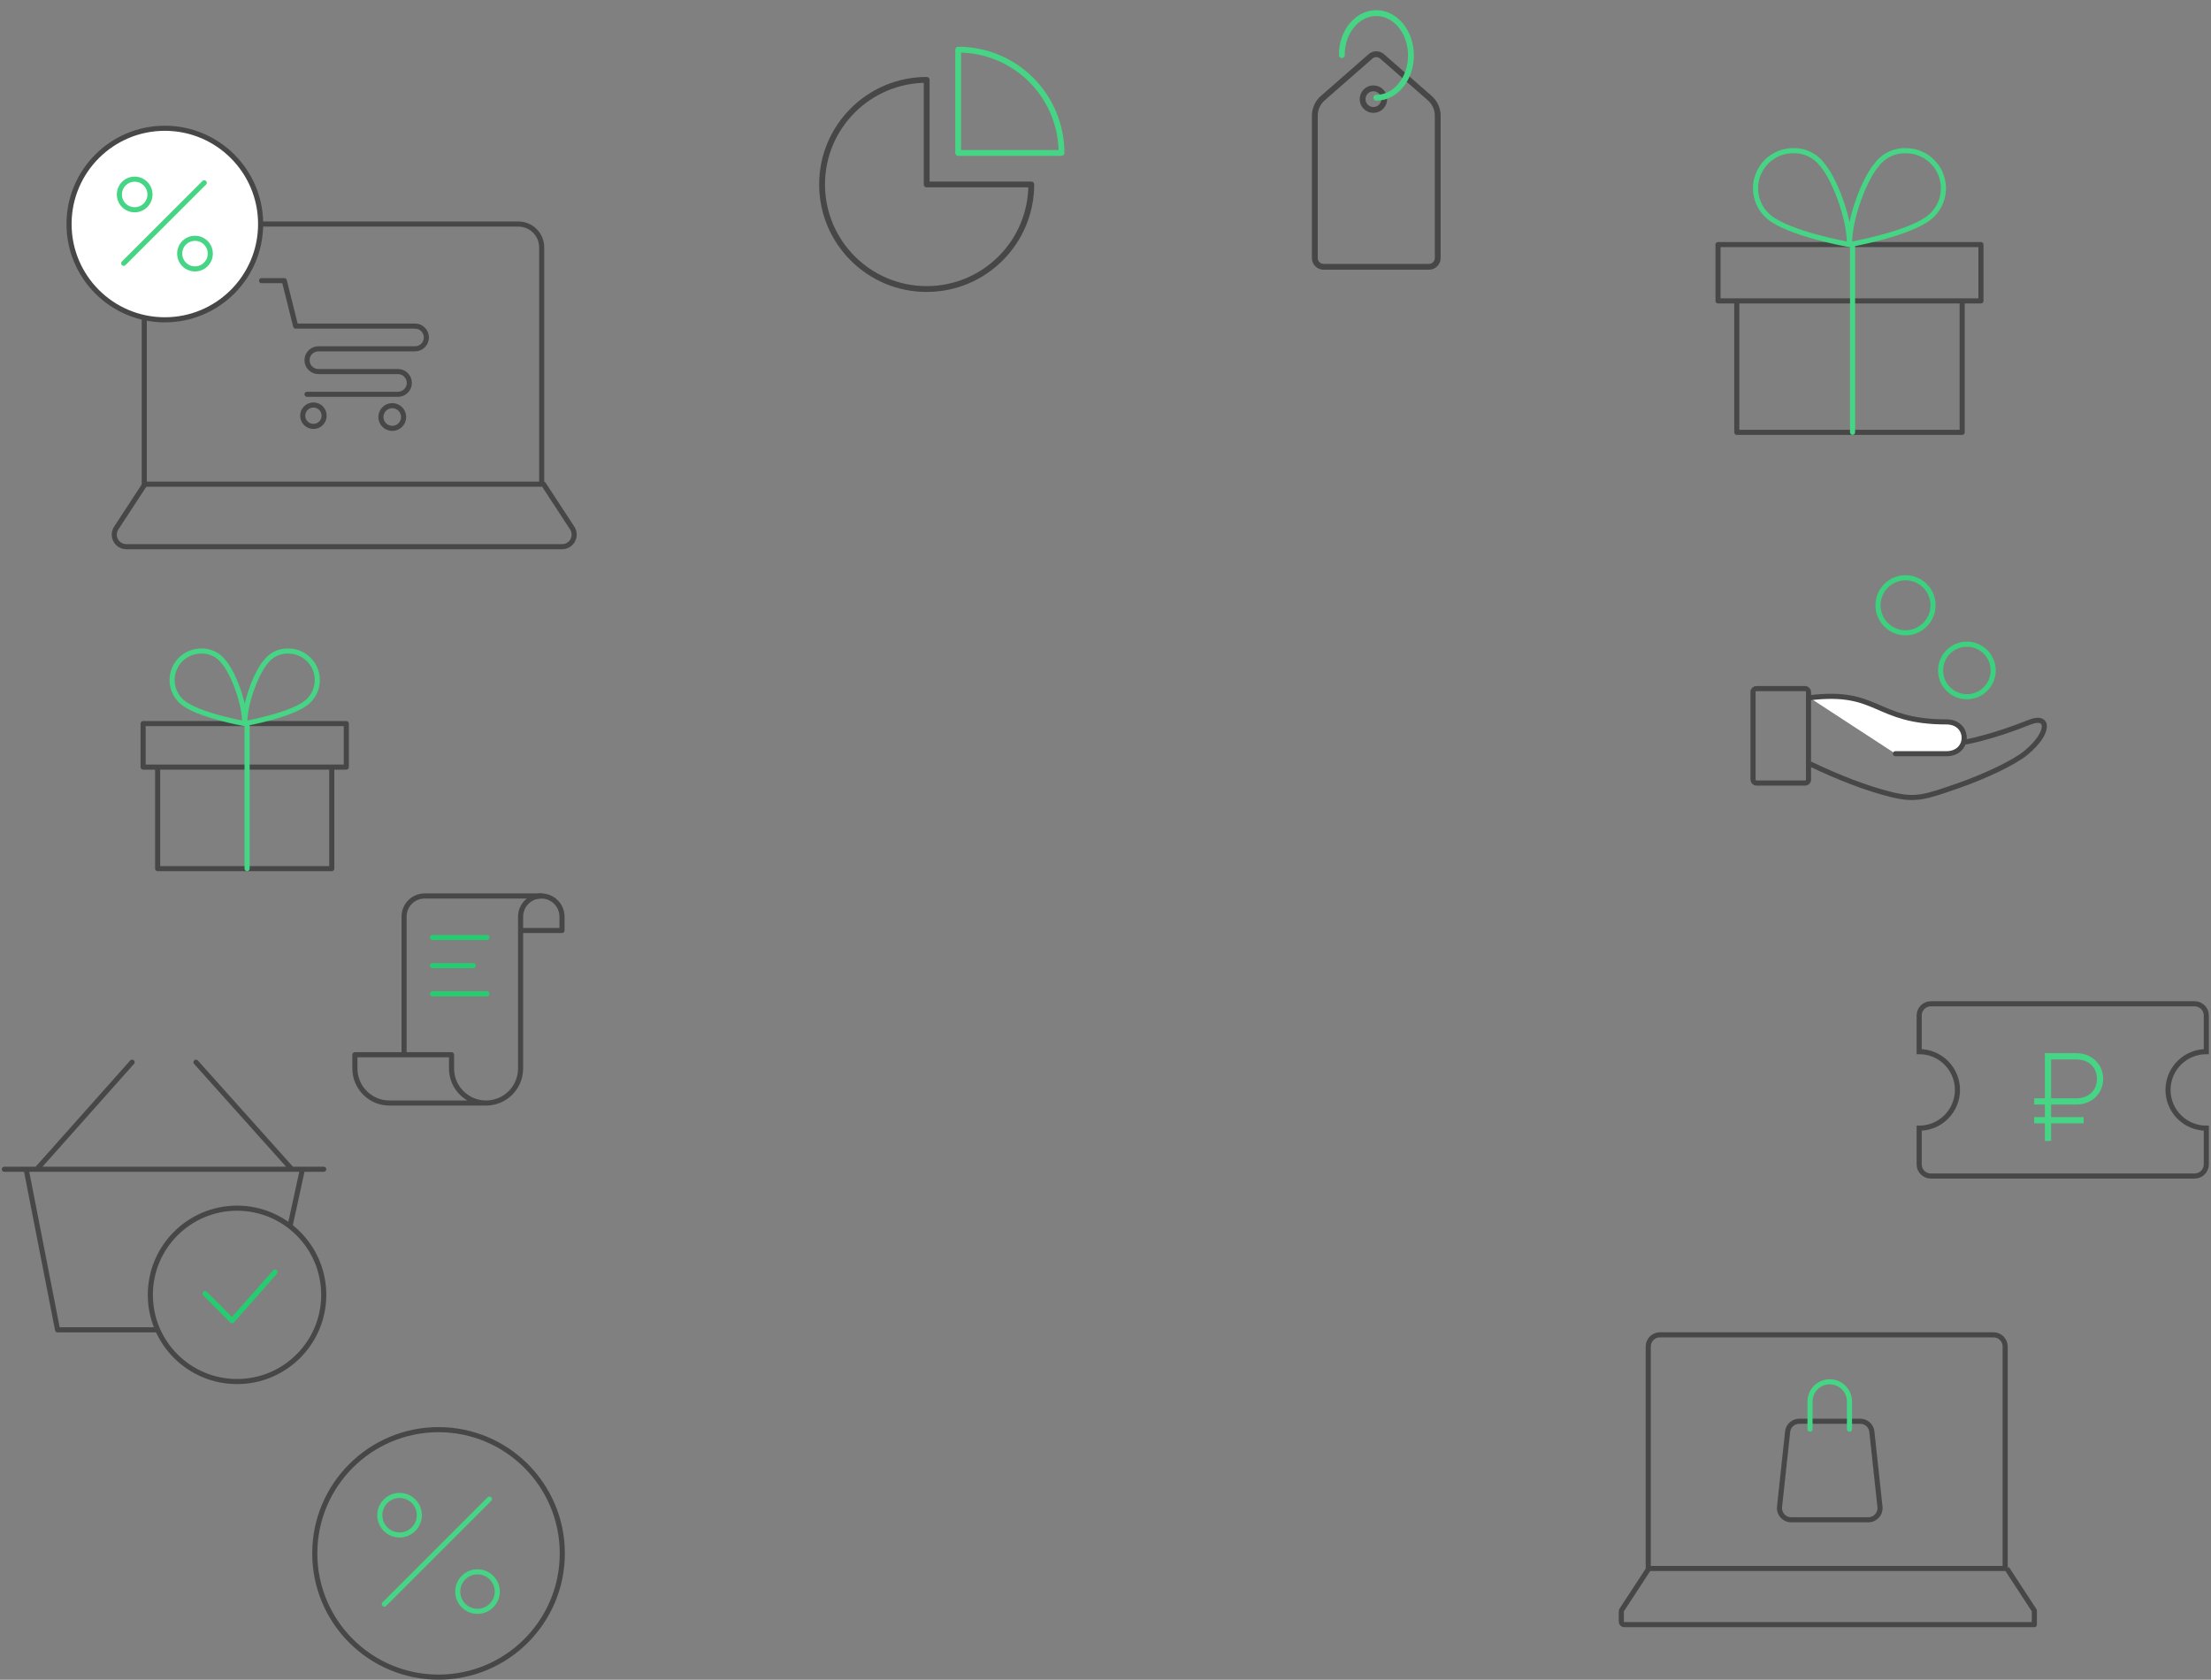 <?xml version="1.0" encoding="UTF-8"?> <svg xmlns="http://www.w3.org/2000/svg" width="758" height="576" viewBox="0 0 758 576" fill="none"><rect x="0" y="0" width="758" height="576" fill="#808080" stroke="none"/> <g id="illustration"> <g id="registration"> <path id="Path" d="M49.684 166.024L39.845 181.076C39.406 181.748 39.172 182.533 39.172 183.336V183.336C39.172 185.617 41.021 187.466 43.302 187.466H192.716C194.997 187.466 196.847 185.617 196.847 183.336V183.336C196.847 182.533 196.613 181.748 196.174 181.076L186.335 166.024" stroke="#474747" stroke-width="1.75" stroke-linecap="round" stroke-linejoin="round"></path> <path id="Path_2" d="M49.455 166.024H185.707V84.824C185.707 80.406 182.125 76.824 177.707 76.824H57.855C53.216 76.824 49.455 80.585 49.455 85.224V166.024Z" stroke="#474747" stroke-width="1.75" stroke-linecap="round" stroke-linejoin="round"></path> <g id="Orion_grocery-cart (1)"> <path id="Path_3" d="M89.67 96.234H97.464L101.36 111.822H142.277C144.429 111.822 146.174 113.566 146.174 115.718C146.174 117.871 144.429 119.615 142.277 119.615H109.154C107.002 119.615 105.257 121.36 105.257 123.512C105.257 125.664 107.002 127.409 109.154 127.409H136.432C138.584 127.409 140.329 129.154 140.329 131.306C140.329 133.458 138.584 135.203 136.432 135.203H105.257" stroke="#474747" stroke-width="1.75" stroke-linecap="round" stroke-linejoin="round"></path> <circle id="Oval" cx="107.452" cy="142.547" r="3.672" stroke="#474747" stroke-width="1.75" stroke-linecap="round" stroke-linejoin="round"></circle> <circle id="Oval_2" cx="134.483" cy="142.996" r="3.897" stroke="#474747" stroke-width="1.75" stroke-linecap="round" stroke-linejoin="round"></circle> </g> <g id="Group 3058"> <circle id="Oval_3" cx="56.511" cy="76.824" r="32.841" fill="white" stroke="#474747" stroke-width="1.75" stroke-linecap="round" stroke-linejoin="round"></circle> <g id="Group 3057"> <line id="Line 2" x1="70.019" y1="62.678" x2="42.408" y2="90.288" stroke="#46D485" stroke-width="1.75" stroke-linecap="round"></line> <circle id="Ellipse 78" cx="46.171" cy="66.686" r="5.245" stroke="#46D485" stroke-width="1.75"></circle> <circle id="Ellipse 79" cx="66.851" cy="86.962" r="5.245" stroke="#46D485" stroke-width="1.75"></circle> </g> </g> </g> <g id="Orion_kitchen-stove Copy"> <g id="Orion_secured-purchase Copy"> <path id="Shape" d="M98.62 420.045C98.517 420.517 98.816 420.983 99.288 421.086C99.76 421.189 100.227 420.89 100.33 420.418L98.62 420.045ZM104.54 401.13C104.643 400.658 104.344 400.192 103.872 400.089C103.399 399.986 102.933 400.285 102.83 400.757L104.54 401.13ZM9.826 400.776C9.733 400.302 9.274 399.992 8.8 400.085C8.325 400.178 8.016 400.637 8.109 401.112L9.826 400.776ZM19.735 456.008L18.877 456.176C18.957 456.587 19.317 456.883 19.735 456.883V456.008ZM53.848 456.883C54.331 456.883 54.723 456.491 54.723 456.008C54.723 455.525 54.331 455.133 53.848 455.133V456.883ZM45.941 364.816C46.263 364.455 46.23 363.902 45.869 363.581C45.508 363.259 44.955 363.292 44.634 363.653L45.941 364.816ZM11.966 400.362C11.644 400.723 11.677 401.276 12.037 401.598C12.399 401.919 12.952 401.887 13.273 401.526L11.966 400.362ZM67.838 363.651C67.516 363.291 66.963 363.26 66.603 363.582C66.243 363.905 66.212 364.458 66.534 364.818L67.838 363.651ZM99.385 401.527C99.707 401.888 100.261 401.918 100.621 401.596C100.981 401.274 101.012 400.721 100.689 400.36L99.385 401.527ZM1.484 400.069C1.001 400.069 0.609 400.461 0.609 400.944C0.609 401.427 1.001 401.819 1.484 401.819V400.069ZM110.987 401.819C111.471 401.819 111.862 401.427 111.862 400.944C111.862 400.461 111.471 400.069 110.987 400.069V401.819ZM100.33 420.418L104.54 401.13L102.83 400.757L98.62 420.045L100.33 420.418ZM8.109 401.112L18.877 456.176L20.594 455.84L9.826 400.776L8.109 401.112ZM19.735 456.883H53.848V455.133H19.735V456.883ZM44.634 363.653L11.966 400.362L13.273 401.526L45.941 364.816L44.634 363.653ZM66.534 364.818L99.385 401.527L100.689 400.36L67.838 363.651L66.534 364.818ZM1.484 401.819H110.987V400.069H1.484V401.819Z" fill="#474747"></path> <circle id="Oval_4" cx="81.266" cy="444.015" r="29.722" stroke="#474747" stroke-width="1.75" stroke-linecap="round" stroke-linejoin="round"></circle> <path id="Path_4" d="M94.301 436.193L79.54 452.88L70.314 443.609" stroke="#26CD70" stroke-width="1.75" stroke-linecap="round" stroke-linejoin="round"></path> </g> </g> <g id="Group 2964"> <g id="Group 1180"> <g id="registration_2"> <path id="Path_5" d="M565.277 537.835L556 552.03C555.894 552.193 555.837 552.383 555.837 552.577V556.094C555.837 556.647 556.285 557.094 556.837 557.094H697.436V552.28L687.996 537.835" stroke="#474747" stroke-width="1.75" stroke-linejoin="round"></path> <path id="Path_6" fill-rule="evenodd" clip-rule="evenodd" d="M565.07 461.718C565.07 459.509 566.861 457.718 569.07 457.718H683.43C685.639 457.718 687.43 459.509 687.43 461.718V537.835H565.07V461.718Z" stroke="#474747" stroke-width="1.75" stroke-linejoin="round"></path> <g id="Orion_paper-bag"> <path id="Path_7" fill-rule="evenodd" clip-rule="evenodd" d="M612.859 490.926C613.078 488.895 614.792 487.355 616.836 487.355H637.756C639.799 487.355 641.514 488.895 641.733 490.926L644.513 516.709C644.768 519.074 642.915 521.138 640.536 521.138H614.055C611.676 521.138 609.823 519.074 610.078 516.709L612.859 490.926Z" stroke="#474747" stroke-width="1.75" stroke-linecap="round" stroke-linejoin="round"></path> <path id="Path_8" d="M620.53 490.061V480.589C620.53 476.852 623.559 473.823 627.296 473.823C629.09 473.823 630.811 474.536 632.08 475.805C633.349 477.074 634.062 478.795 634.062 480.589V490.061" stroke="#46D485" stroke-width="1.75" stroke-linecap="round" stroke-linejoin="round"></path> </g> </g> </g> </g> <g id="Group 3056"> <g id="Group 12"> <rect id="Rectangle" x="600.992" y="236.127" width="19.024" height="32.378" rx="1.125" stroke="#474747" stroke-width="1.75"></rect> <g id="Path 32"> <path fill-rule="evenodd" clip-rule="evenodd" d="M620.404 239.266C644.146 236.321 642.581 247.541 667.292 247.541C675.416 247.541 675.416 258.451 667.292 258.451C659.168 258.451 649.815 258.451 649.815 258.451" fill="white"></path> <path d="M620.404 239.266C644.146 236.321 642.581 247.541 667.292 247.541C675.416 247.541 675.416 258.451 667.292 258.451C659.168 258.451 649.815 258.451 649.815 258.451" stroke="#474747" stroke-width="1.75" stroke-linecap="round"></path> </g> <path id="Path 33" d="M673.665 254.47C673.665 254.47 682.347 253.041 695.887 247.625C702.482 244.986 702.986 251.124 694.641 258.078C690.452 261.569 680.307 266.269 671.689 269.292C659.893 273.43 656.701 274.542 648.144 272.39C639.588 270.239 630.319 266.603 620.582 261.961" stroke="#474747" stroke-width="1.75"></path> </g> <circle id="Ellipse 76" cx="674.312" cy="229.908" r="9.014" stroke="#3BD17E" stroke-width="1.75"></circle> <circle id="Ellipse 77" cx="653.275" cy="207.555" r="9.438" stroke="#3BD17E" stroke-width="1.75"></circle> </g> <g id="Group 3058_2"> <circle id="Oval_5" cx="150.345" cy="532.664" r="42.43" stroke="#474747" stroke-width="1.75" stroke-linecap="round" stroke-linejoin="round"></circle> <g id="Group 3057_2"> <line id="Line 2_2" x1="167.796" y1="514.027" x2="131.763" y2="550.06" stroke="#46D485" stroke-width="1.75" stroke-linecap="round"></line> <circle id="Ellipse 78_2" cx="136.986" cy="519.566" r="6.777" stroke="#46D485" stroke-width="1.75"></circle> <circle id="Ellipse 79_2" cx="163.704" cy="545.762" r="6.777" stroke="#46D485" stroke-width="1.75"></circle> </g> </g> <g id="Group"> <path id="Path_9" fill-rule="evenodd" clip-rule="evenodd" d="M492.9 88.485C492.9 90.141 491.557 91.485 489.9 91.485L453.761 91.485C452.104 91.485 450.761 90.141 450.761 88.485V39.677C450.761 37.371 451.756 35.177 453.491 33.658L469.854 19.331C470.986 18.341 472.675 18.341 473.807 19.331L490.17 33.658C491.905 35.177 492.9 37.371 492.9 39.677V88.485Z" stroke="#474747" stroke-width="2" stroke-linecap="round" stroke-linejoin="round"></path> <circle id="Oval_6" cx="470.847" cy="33.997" r="3.708" transform="rotate(-90 470.847 33.997)" stroke="#474747" stroke-width="2" stroke-linecap="round" stroke-linejoin="round"></circle> <path id="Path_10" d="M460.031 18.912C459.937 10.953 465.275 4.491 471.83 4.491C478.384 4.491 483.722 10.953 483.722 19.006C483.722 27.059 478.384 33.52 471.83 33.52" stroke="#46D485" stroke-width="2" stroke-linecap="round" stroke-linejoin="round"></path> </g> <g id="Group_2"> <path id="Shape_2" d="M113.746 263.041H114.621C114.621 262.557 114.23 262.166 113.746 262.166V263.041ZM113.746 297.866V298.741C114.23 298.741 114.621 298.35 114.621 297.866H113.746ZM54.045 297.866H53.17C53.17 298.35 53.562 298.741 54.045 298.741V297.866ZM54.045 263.041V262.166C53.562 262.166 53.17 262.557 53.17 263.041H54.045ZM49.07 248.115V247.24C48.587 247.24 48.195 247.632 48.195 248.115H49.07ZM118.722 248.115H119.597C119.597 247.632 119.205 247.24 118.722 247.24V248.115ZM118.722 263.041V263.916C119.205 263.916 119.597 263.524 119.597 263.041H118.722ZM49.07 263.041H48.195C48.195 263.524 48.587 263.916 49.07 263.916V263.041ZM112.871 263.041V297.866H114.621V263.041H112.871ZM113.746 296.991H54.045V298.741H113.746V296.991ZM54.92 297.866V263.041H53.17V297.866H54.92ZM54.045 263.916H113.746V262.166H54.045V263.916ZM49.07 248.99H118.722V247.24H49.07V248.99ZM117.847 248.115V263.041H119.597V248.115H117.847ZM118.722 262.166H49.07V263.916H118.722V262.166ZM49.945 263.041V248.115H48.195V263.041H49.945Z" fill="#474747"></path> <path id="Shape_3" d="M85.587 248.115C85.587 247.632 85.196 247.24 84.712 247.24C84.229 247.24 83.837 247.632 83.837 248.115H85.587ZM83.837 297.866C83.837 298.349 84.229 298.741 84.712 298.741C85.196 298.741 85.587 298.349 85.587 297.866H83.837ZM68.97 223.24L68.969 224.115C68.979 224.115 68.989 224.114 68.999 224.114L68.97 223.24ZM62.378 240.652L61.799 241.309L61.8 241.309L62.378 240.652ZM83.895 248.115L83.744 248.977C83.999 249.022 84.26 248.951 84.458 248.785C84.656 248.619 84.77 248.374 84.77 248.115H83.895ZM91.109 226.971L91.763 227.552C91.781 227.532 91.797 227.512 91.813 227.491L91.109 226.971ZM98.821 223.24L98.791 224.114C98.802 224.114 98.812 224.115 98.822 224.115L98.821 223.24ZM105.413 240.652L105.991 241.309L105.992 241.309L105.413 240.652ZM83.895 248.115H83.02C83.02 248.374 83.135 248.619 83.333 248.785C83.531 248.951 83.792 249.022 84.047 248.977L83.895 248.115ZM83.837 248.115V297.866H85.587V248.115H83.837ZM85.587 297.866V248.115H83.837V297.866H85.587ZM77.385 226.451C75.415 223.782 72.257 222.254 68.941 222.365L68.999 224.114C71.739 224.022 74.349 225.285 75.978 227.491L77.385 226.451ZM68.971 222.365C64.467 222.36 60.43 225.145 58.835 229.357L60.472 229.977C61.809 226.445 65.193 224.111 68.969 224.115L68.971 222.365ZM58.835 229.357C57.241 233.57 58.421 238.329 61.799 241.309L62.957 239.996C60.125 237.498 59.135 233.508 60.472 229.977L58.835 229.357ZM61.8 241.309C63.218 242.559 65.327 243.645 67.616 244.571C69.921 245.504 72.484 246.303 74.865 246.954C77.249 247.604 79.466 248.11 81.087 248.452C81.898 248.624 82.56 248.754 83.021 248.843C83.251 248.887 83.431 248.92 83.553 248.942C83.615 248.954 83.662 248.962 83.694 248.968C83.71 248.971 83.722 248.973 83.731 248.975C83.735 248.975 83.738 248.976 83.74 248.976C83.741 248.976 83.742 248.977 83.743 248.977C83.743 248.977 83.743 248.977 83.744 248.977C83.744 248.977 83.744 248.977 83.895 248.115C84.047 247.253 84.047 247.253 84.047 247.253C84.046 247.253 84.046 247.253 84.046 247.253C84.046 247.253 84.045 247.253 84.044 247.253C84.043 247.253 84.04 247.252 84.036 247.251C84.029 247.25 84.018 247.248 84.003 247.245C83.973 247.24 83.928 247.232 83.869 247.221C83.75 247.199 83.575 247.167 83.35 247.124C82.899 247.037 82.247 246.909 81.449 246.74C79.851 246.402 77.668 245.905 75.326 245.265C72.981 244.625 70.491 243.847 68.272 242.949C66.036 242.044 64.149 241.047 62.956 239.996L61.8 241.309ZM84.77 248.115C84.77 244.243 83.679 239.689 82.23 235.705C80.787 231.737 78.938 228.193 77.335 226.39L76.027 227.552C77.409 229.107 79.168 232.403 80.585 236.303C81.997 240.185 83.02 244.524 83.02 248.115H84.77ZM91.813 227.491C93.442 225.285 96.052 224.022 98.791 224.114L98.85 222.365C95.534 222.254 92.376 223.782 90.406 226.451L91.813 227.491ZM98.822 224.115C102.598 224.111 105.982 226.445 107.319 229.977L108.955 229.357C107.361 225.145 103.324 222.36 98.82 222.365L98.822 224.115ZM107.319 229.977C108.656 233.508 107.666 237.498 104.834 239.996L105.992 241.309C109.37 238.329 110.55 233.57 108.955 229.357L107.319 229.977ZM104.834 239.996C103.641 241.047 101.754 242.044 99.519 242.949C97.3 243.847 94.809 244.625 92.465 245.265C90.122 245.905 87.94 246.402 86.342 246.74C85.543 246.909 84.892 247.037 84.441 247.124C84.216 247.167 84.041 247.199 83.922 247.221C83.863 247.232 83.818 247.24 83.788 247.245C83.773 247.248 83.762 247.25 83.754 247.251C83.751 247.252 83.748 247.253 83.746 247.253C83.746 247.253 83.745 247.253 83.745 247.253C83.744 247.253 83.744 247.253 83.744 247.253C83.744 247.253 83.744 247.253 83.895 248.115C84.047 248.977 84.047 248.977 84.047 248.977C84.047 248.977 84.048 248.977 84.048 248.977C84.049 248.977 84.049 248.976 84.05 248.976C84.053 248.976 84.056 248.975 84.06 248.975C84.068 248.973 84.081 248.971 84.097 248.968C84.129 248.962 84.176 248.954 84.237 248.942C84.36 248.92 84.54 248.887 84.77 248.843C85.231 248.754 85.893 248.624 86.704 248.452C88.324 248.11 90.542 247.604 92.926 246.954C95.307 246.303 97.869 245.504 100.175 244.571C102.464 243.645 104.572 242.559 105.991 241.309L104.834 239.996ZM84.77 248.115C84.77 244.524 85.793 240.185 87.205 236.303C88.623 232.403 90.381 229.107 91.763 227.552L90.455 226.39C88.852 228.193 87.003 231.737 85.561 235.705C84.112 239.689 83.02 244.243 83.02 248.115H84.77Z" fill="#46D485"></path> </g> <g id="Group_3"> <path id="Shape_4" d="M672.695 103.184H673.57C673.57 102.701 673.178 102.309 672.695 102.309V103.184ZM672.695 148.255V149.13C673.178 149.13 673.57 148.739 673.57 148.255H672.695ZM595.43 148.255H594.555C594.555 148.739 594.947 149.13 595.43 149.13V148.255ZM595.43 103.184V102.309C594.947 102.309 594.555 102.701 594.555 103.184H595.43ZM588.991 83.868V82.993C588.508 82.993 588.116 83.384 588.116 83.868H588.991ZM679.134 83.868H680.009C680.009 83.384 679.617 82.993 679.134 82.993V83.868ZM679.134 103.184V104.059C679.617 104.059 680.009 103.667 680.009 103.184H679.134ZM588.991 103.184H588.116C588.116 103.667 588.508 104.059 588.991 104.059V103.184ZM671.82 103.184V148.255H673.57V103.184H671.82ZM672.695 147.38H595.43V149.13H672.695V147.38ZM596.305 148.255V103.184H594.555V148.255H596.305ZM595.43 104.059H672.695V102.309H595.43V104.059ZM588.991 84.743H679.134V82.993H588.991V84.743ZM678.259 83.868V103.184H680.009V83.868H678.259ZM679.134 102.309H588.991V104.059H679.134V102.309ZM589.866 103.184V83.868H588.116V103.184H589.866Z" fill="#474747"></path> <path id="Shape_5" d="M635.995 83.868C635.995 83.384 635.603 82.993 635.12 82.993C634.637 82.993 634.245 83.384 634.245 83.868H635.995ZM634.245 148.255C634.245 148.738 634.637 149.13 635.12 149.13C635.603 149.13 635.995 148.738 635.995 148.255H634.245ZM614.746 51.674L614.745 52.549C614.755 52.549 614.765 52.548 614.776 52.548L614.746 51.674ZM606.215 74.209L605.636 74.866L605.637 74.866L606.215 74.209ZM634.063 83.868L633.911 84.729C634.166 84.774 634.427 84.704 634.625 84.538C634.823 84.371 634.938 84.126 634.938 83.868H634.063ZM643.399 56.503L644.053 57.084C644.07 57.064 644.087 57.044 644.103 57.023L643.399 56.503ZM653.379 51.674L653.35 52.548C653.36 52.548 653.37 52.549 653.38 52.549L653.379 51.674ZM661.91 74.209L662.489 74.866L662.489 74.866L661.91 74.209ZM634.063 83.868H633.188C633.188 84.126 633.302 84.371 633.5 84.538C633.698 84.704 633.959 84.774 634.214 84.729L634.063 83.868ZM634.245 83.868V148.255H635.995V83.868H634.245ZM635.995 148.255V83.868H634.245V148.255H635.995ZM625.43 55.983C622.93 52.597 618.924 50.659 614.717 50.799L614.776 52.548C618.406 52.427 621.864 54.1 624.022 57.023L625.43 55.983ZM614.747 50.799C609.025 50.793 603.897 54.331 601.871 59.682L603.508 60.302C605.276 55.631 609.751 52.543 614.745 52.549L614.747 50.799ZM601.871 59.682C599.845 65.034 601.344 71.081 605.636 74.866L606.794 73.553C603.048 70.25 601.739 64.972 603.508 60.302L601.871 59.682ZM605.637 74.866C607.44 76.454 610.136 77.847 613.09 79.042C616.061 80.244 619.367 81.276 622.444 82.116C625.523 82.957 628.387 83.609 630.481 84.052C631.529 84.273 632.384 84.442 632.979 84.556C633.276 84.613 633.508 84.656 633.667 84.685C633.746 84.7 633.806 84.711 633.848 84.718C633.868 84.722 633.884 84.725 633.894 84.726C633.9 84.727 633.904 84.728 633.907 84.728C633.908 84.729 633.909 84.729 633.91 84.729C633.91 84.729 633.911 84.729 633.911 84.729C633.911 84.729 633.911 84.729 634.063 83.868C634.214 83.006 634.214 83.006 634.214 83.006C634.214 83.006 634.214 83.006 634.213 83.006C634.213 83.005 634.212 83.005 634.211 83.005C634.208 83.005 634.205 83.004 634.2 83.003C634.19 83.001 634.176 82.999 634.156 82.995C634.117 82.988 634.059 82.978 633.982 82.964C633.828 82.936 633.6 82.893 633.308 82.837C632.723 82.725 631.878 82.559 630.843 82.34C628.772 81.902 625.942 81.257 622.904 80.428C619.864 79.598 616.631 78.587 613.746 77.42C610.845 76.246 608.371 74.942 606.793 73.553L605.637 74.866ZM634.938 83.868C634.938 78.898 633.535 73.036 631.666 67.894C629.802 62.769 627.422 58.219 625.38 55.921L624.072 57.084C625.894 59.133 628.182 63.435 630.021 68.492C631.853 73.532 633.188 79.179 633.188 83.868H634.938ZM644.103 57.023C646.261 54.1 649.719 52.427 653.35 52.548L653.408 50.799C649.201 50.659 645.195 52.597 642.695 55.983L644.103 57.023ZM653.38 52.549C658.374 52.543 662.849 55.631 664.618 60.302L666.254 59.682C664.228 54.331 659.1 50.793 653.378 50.799L653.38 52.549ZM664.618 60.302C666.386 64.972 665.077 70.25 661.331 73.553L662.489 74.866C666.781 71.081 668.28 65.034 666.254 59.682L664.618 60.302ZM661.332 73.553C659.755 74.942 657.28 76.246 654.379 77.42C651.495 78.587 648.261 79.598 645.221 80.428C642.183 81.257 639.353 81.902 637.282 82.34C636.247 82.559 635.402 82.725 634.817 82.837C634.525 82.893 634.297 82.936 634.143 82.964C634.067 82.978 634.008 82.988 633.969 82.995C633.949 82.999 633.935 83.001 633.925 83.003C633.92 83.004 633.917 83.005 633.914 83.005C633.913 83.005 633.912 83.005 633.912 83.006C633.912 83.006 633.911 83.006 633.911 83.006C633.911 83.006 633.911 83.006 634.063 83.868C634.214 84.729 634.214 84.729 634.214 84.729C634.214 84.729 634.215 84.729 634.215 84.729C634.216 84.729 634.217 84.729 634.218 84.728C634.221 84.728 634.225 84.727 634.231 84.726C634.241 84.725 634.257 84.722 634.278 84.718C634.319 84.711 634.379 84.7 634.459 84.685C634.617 84.656 634.849 84.613 635.146 84.556C635.741 84.442 636.597 84.273 637.644 84.052C639.738 83.609 642.602 82.957 645.682 82.116C648.758 81.276 652.064 80.244 655.035 79.042C657.989 77.847 660.685 76.454 662.489 74.866L661.332 73.553ZM634.938 83.868C634.938 79.179 636.272 73.532 638.104 68.492C639.943 63.435 642.232 59.133 644.053 57.084L642.745 55.921C640.703 58.219 638.323 62.77 636.46 67.894C634.59 73.036 633.188 78.898 633.188 83.868H634.938Z" fill="#46D485"></path> </g> <g id="Orion_statistic"> <path id="Path_11" fill-rule="evenodd" clip-rule="evenodd" d="M317.695 27.389C297.89 27.389 281.836 43.444 281.836 63.248C281.836 83.052 297.89 99.106 317.695 99.106C337.499 99.106 353.553 83.052 353.553 63.248H317.695V27.389Z" stroke="#474747" stroke-width="2" stroke-linecap="round" stroke-linejoin="round"></path> <path id="Path_12" fill-rule="evenodd" clip-rule="evenodd" d="M328.495 17.02V52.447H363.922C363.922 43.051 360.189 34.041 353.546 27.397C346.902 20.753 337.891 17.02 328.495 17.02Z" stroke="#46D485" stroke-width="2" stroke-linecap="round" stroke-linejoin="round"></path> </g> <path id="layer2" d="M743.265 373.734C743.265 370.253 744.647 366.915 747.109 364.454C749.57 361.992 752.909 360.609 756.39 360.609V348.203C756.39 345.994 754.599 344.203 752.39 344.203H661.952C659.743 344.203 657.952 345.994 657.952 348.203V360.609C661.433 360.609 664.772 361.992 667.233 364.454C669.694 366.915 671.077 370.253 671.077 373.734C671.077 377.215 669.694 380.554 667.233 383.015C664.772 385.477 661.433 386.859 657.952 386.859V399.266C657.952 401.475 659.743 403.266 661.952 403.266H752.39C754.599 403.266 756.39 401.475 756.39 399.266V386.859C752.909 386.859 749.57 385.477 747.109 383.015C744.647 380.554 743.265 377.215 743.265 373.734Z" stroke="#474747" stroke-width="1.75"></path> <g id="Orion_purchase-order Copy"> <path id="Path_13" d="M138.532 361.372V314.296C138.532 310.396 141.691 307.234 145.588 307.234H185.57" stroke="#474747" stroke-width="1.75" stroke-linecap="round" stroke-linejoin="round"></path> <path id="Path_14" d="M178.47 319.068H192.67V314.335C192.67 310.414 189.491 307.235 185.57 307.235C181.649 307.235 178.47 310.414 178.47 314.335V366.402C178.47 369.54 177.223 372.55 175.004 374.769C172.785 376.988 169.775 378.235 166.637 378.235C160.101 378.235 154.803 372.937 154.803 366.402V361.668H121.67V366.402C121.67 369.54 122.917 372.55 125.136 374.769C127.355 376.988 130.365 378.235 133.503 378.235H166.637" stroke="#474747" stroke-width="1.75" stroke-linecap="round" stroke-linejoin="round"></path> <path id="Shape_6" d="M148.295 320.6C147.812 320.6 147.42 320.991 147.42 321.475C147.42 321.958 147.812 322.35 148.295 322.35V320.6ZM166.932 322.35C167.416 322.35 167.807 321.958 167.807 321.475C167.807 320.991 167.416 320.6 166.932 320.6V322.35ZM148.295 339.912C147.812 339.912 147.42 340.303 147.42 340.787C147.42 341.27 147.812 341.662 148.295 341.662V339.912ZM166.932 341.662C167.416 341.662 167.807 341.27 167.807 340.787C167.807 340.303 167.416 339.912 166.932 339.912V341.662ZM148.295 330.256C147.812 330.256 147.42 330.648 147.42 331.131C147.42 331.614 147.812 332.006 148.295 332.006V330.256ZM162.273 332.006C162.756 332.006 163.148 331.614 163.148 331.131C163.148 330.648 162.756 330.256 162.273 330.256V332.006ZM148.295 322.35H166.932V320.6H148.295V322.35ZM148.295 341.662H166.932V339.912H148.295V341.662ZM148.295 332.006H162.273V330.256H148.295V332.006Z" fill="#26CD70"></path> </g> <path id="â½" d="M701.046 391.234H703.196V385.214H714.333V383.064H703.196V378.764H711.796C717.171 378.764 721.041 374.894 721.041 369.949C721.041 365.004 717.171 361.134 711.796 361.134H701.046V376.614H697.391V378.764H701.046V383.064H697.391V385.214H701.046V391.234ZM703.196 376.614V363.284H711.796C716.096 363.284 718.891 366.036 718.891 369.949C718.891 373.862 716.096 376.614 711.796 376.614H703.196Z" fill="#46D485"></path> </g> </svg> 